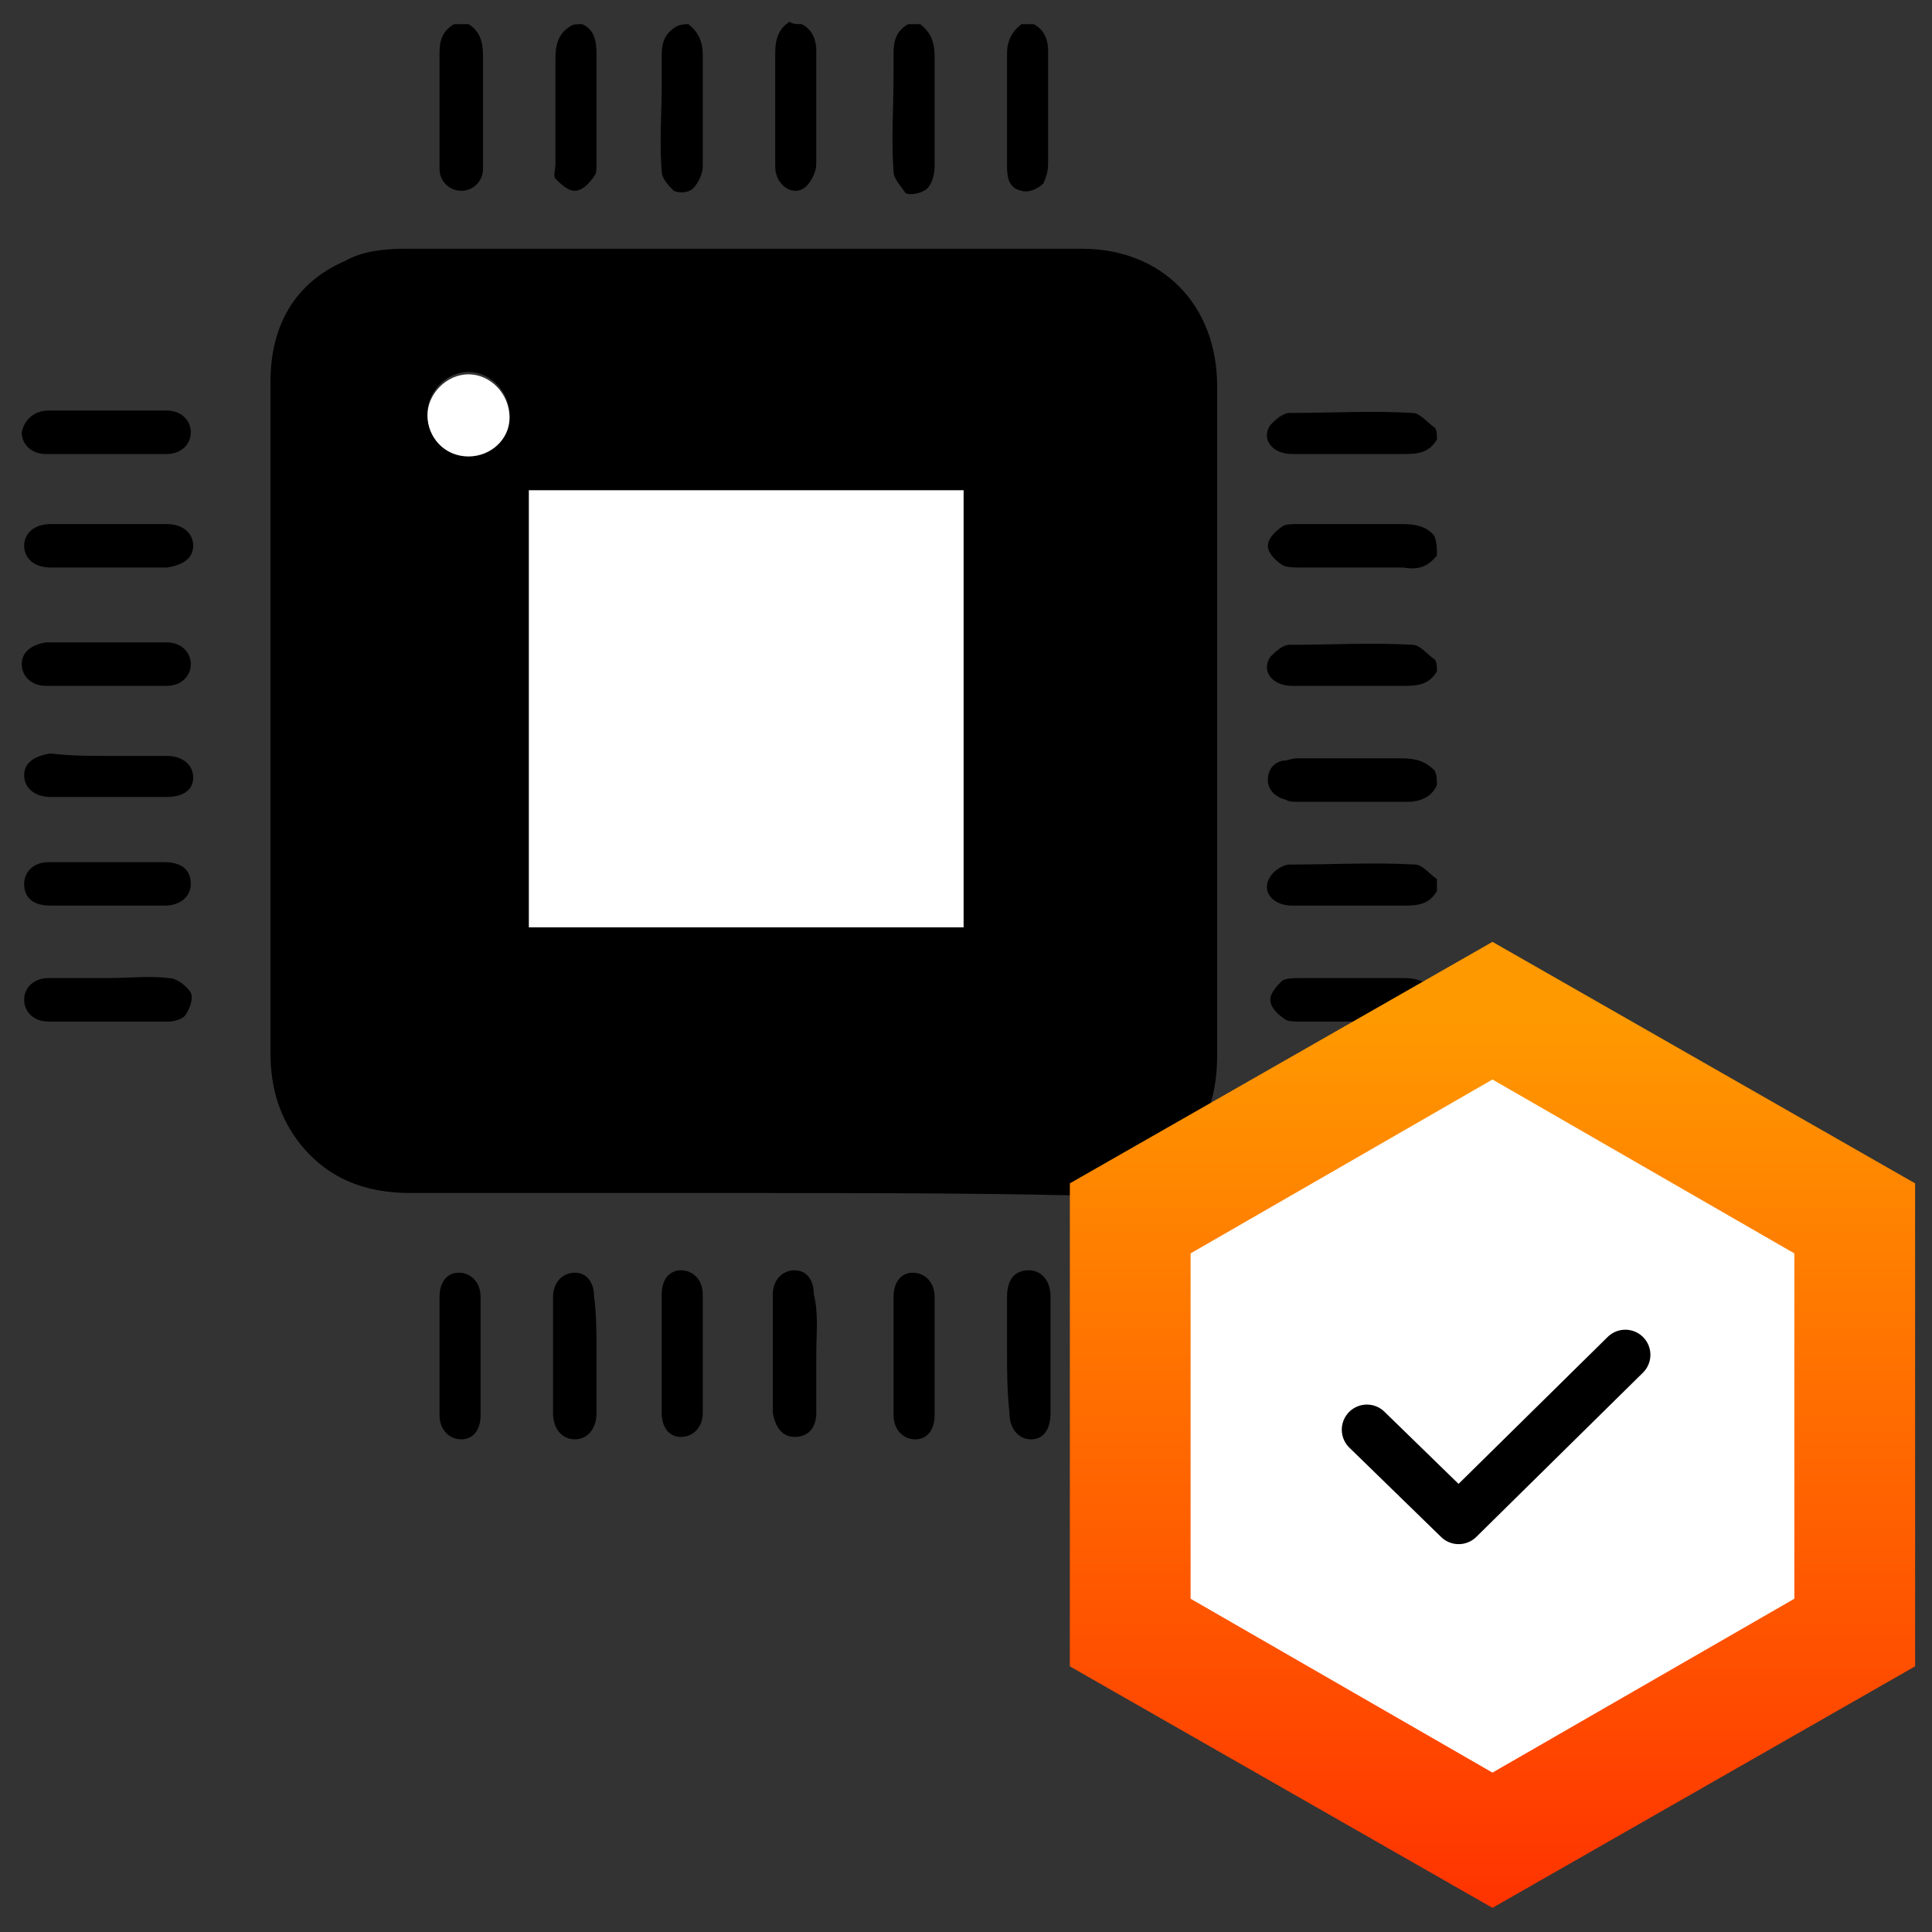 <?xml version="1.0" encoding="utf-8"?>
<!-- Generator: Adobe Illustrator 26.0.3, SVG Export Plug-In . SVG Version: 6.00 Build 0)  -->
<svg version="1.1" xmlns="http://www.w3.org/2000/svg" xmlns:xlink="http://www.w3.org/1999/xlink" x="0px" y="0px" width="80px"
	 height="80px" viewBox="0 0 80 80" style="enable-background:new 0 0 80 80;" xml:space="preserve">
<rect x="0" y="0" width="80" height="80" fill="#333333" stroke="none"/>
<style type="text/css">
	.st0{fill:#FFFFFF;}
	.st1{fill:none;stroke:#000000;stroke-width:2.079;stroke-linecap:round;stroke-linejoin:round;}
	.st2{fill:url(#SVGID_1_);}
</style>
<g id="Ebene_2">
	<g>
		<path d="M59.5,23c-0.4,0.5-0.8,0.6-1.4,0.5c-1.4,0-2.8,0-4.3,0c-0.2,0-0.5,0-0.7-0.1c-0.3-0.2-0.6-0.5-0.6-0.8
			c0-0.3,0.3-0.6,0.6-0.8c0.1-0.1,0.4-0.1,0.7-0.1c1.4,0,2.9,0,4.3,0c0.5,0,1,0.1,1.3,0.5C59.5,22.5,59.5,22.7,59.5,23z"/>
		<path d="M59.5,32.5c-0.2,0.5-0.7,0.7-1.2,0.7c-1.5,0-3,0-4.6,0c-0.2,0-0.3,0-0.5-0.1c-0.4-0.1-0.7-0.4-0.7-0.8
			c0-0.4,0.2-0.7,0.6-0.8c0.2,0,0.4-0.1,0.6-0.1c1.4,0,2.9,0,4.3,0c0.6,0,1,0.1,1.4,0.5C59.5,32.1,59.5,32.3,59.5,32.5z"/>
		<path d="M24.1,1c0.5,0.2,0.6,0.7,0.6,1.2c0,1.5,0,3.1,0,4.6c0,0.2,0,0.4-0.1,0.5c-0.2,0.3-0.5,0.6-0.8,0.6c-0.3,0-0.6-0.3-0.8-0.5
			C22.9,7.3,23,7,23,6.8c0-1.5,0-2.9,0-4.4c0-0.5,0.1-1,0.6-1.3C23.7,1,23.9,1,24.1,1z"/>
		<path d="M59.5,41.6c-0.3,0.5-0.7,0.7-1.2,0.7c-1.5,0-3,0-4.5,0c-0.2,0-0.5,0-0.6-0.1c-0.3-0.2-0.6-0.5-0.6-0.8
			c0-0.3,0.3-0.6,0.5-0.8c0.2-0.1,0.5-0.1,0.7-0.1c1.4,0,2.9,0,4.3,0c0.5,0,1,0.1,1.3,0.6C59.5,41.2,59.5,41.4,59.5,41.6z"/>
		<path d="M59.5,36.9c-0.3,0.5-0.7,0.6-1.3,0.6c-1.6,0-3.1,0-4.7,0c-0.8,0-1.3-0.6-0.9-1.2c0.1-0.2,0.5-0.5,0.8-0.5
			c1.7,0,3.5-0.1,5.2,0c0.3,0,0.6,0.4,0.9,0.6C59.5,36.5,59.5,36.7,59.5,36.9z"/>
		<path d="M59.5,18.2c-0.3,0.5-0.7,0.6-1.3,0.6c-1.6,0-3.1,0-4.7,0c-0.8,0-1.3-0.6-0.9-1.2c0.2-0.2,0.5-0.5,0.8-0.5
			c1.7,0,3.4-0.1,5.1,0c0.3,0,0.6,0.4,0.9,0.6C59.5,17.8,59.5,18,59.5,18.2z"/>
		<path d="M59.5,27.8c-0.3,0.5-0.7,0.6-1.3,0.6c-1.6,0-3.1,0-4.7,0c-0.8,0-1.3-0.6-0.9-1.2c0.2-0.2,0.5-0.5,0.8-0.5
			c1.7,0,3.4-0.1,5.1,0c0.3,0,0.6,0.4,0.9,0.6C59.5,27.4,59.5,27.6,59.5,27.8z"/>
		<path d="M19.4,1C19.9,1.3,20,1.8,20,2.3c0,1.5,0,3,0,4.4c0,0.1,0,0.2,0,0.3c0,0.5-0.4,0.9-0.9,0.9c-0.5,0-0.9-0.4-0.9-0.9
			c0-1.6,0-3.2,0-4.8c0-0.5,0.1-0.9,0.6-1.2C19,1,19.2,1,19.4,1z"/>
		<path d="M28.5,1c0.4,0.3,0.6,0.7,0.6,1.3c0,1.5,0,3,0,4.6c0,0.3-0.2,0.7-0.4,0.9C28.5,8,28.1,8,27.9,7.9c-0.2-0.2-0.5-0.5-0.5-0.8
			c-0.1-1.2,0-2.4,0-3.5c0-0.4,0-0.9,0-1.3c0-0.5,0.1-0.9,0.6-1.2C28.2,1,28.4,1,28.5,1z"/>
		<path d="M38.1,1c0.4,0.3,0.6,0.7,0.6,1.3c0,1.5,0,3,0,4.6c0,0.3-0.1,0.7-0.3,0.9c-0.2,0.2-0.7,0.3-0.9,0.2C37.3,7.7,37,7.4,37,7.1
			c-0.1-1.3,0-2.7,0-4c0-0.3,0-0.6,0-0.9c0-0.5,0.1-0.9,0.6-1.2C37.8,1,37.9,1,38.1,1z"/>
		<path d="M33.2,1c0.4,0.2,0.6,0.6,0.6,1.1c0,1.6,0,3.2,0,4.7c0,0.3-0.2,0.7-0.4,0.9c-0.5,0.5-1.3,0-1.3-0.8c0-0.7,0-1.3,0-2
			c0-0.9,0-1.8,0-2.7c0-0.5,0.1-1,0.6-1.3C32.8,1,33,1,33.2,1z"/>
		<path d="M42.8,1c0.4,0.2,0.6,0.6,0.6,1.1c0,1.6,0,3.2,0,4.7c0,0.3-0.1,0.6-0.2,0.8C43,7.8,42.6,8,42.3,7.9c-0.5-0.1-0.6-0.5-0.6-1
			c0-1.6,0-3.1,0-4.7c0-0.5,0.2-0.9,0.6-1.2C42.4,1,42.6,1,42.8,1z"/>
		<path d="M30.8,49.4c-4.6,0-9.2,0-13.8,0c-1.9,0-3.5-0.6-4.7-2.2c-0.8-1.1-1.1-2.3-1.1-3.6c0-5.6,0-11.2,0-16.9c0-3.6,0-7.3,0-10.9
			c0-2.3,1-4.1,3.1-5c0.7-0.4,1.6-0.5,2.5-0.5c9.3,0,18.7,0,28,0c3.3,0,5.6,2.3,5.6,5.7c0,4.1,0,8.2,0,12.2c0,5.2,0,10.3,0,15.5
			c0,1.9-0.6,3.5-2.2,4.7c-1.1,0.8-2.3,1.1-3.6,1.1C40,49.4,35.4,49.4,30.8,49.4z M39.9,20.3c-6,0-12,0-18,0c0,6.1,0,12.1,0,18.1
			c6,0,12,0,18,0C39.9,32.3,39.9,26.3,39.9,20.3z M19.4,18.9c1,0,1.7-0.7,1.7-1.7c0-1-0.8-1.8-1.7-1.8c-0.9,0-1.7,0.8-1.7,1.7
			C17.7,18.1,18.4,18.9,19.4,18.9z"/>
		<path d="M4.4,23.5c-0.8,0-1.6,0-2.3,0c-0.7,0-1.1-0.4-1.1-0.9c0-0.5,0.4-0.9,1.1-0.9c1.6,0,3.2,0,4.8,0c0.7,0,1.1,0.4,1.1,0.9
			c0,0.5-0.4,0.8-1.1,0.9C6.1,23.5,5.3,23.5,4.4,23.5z"/>
		<path d="M4.5,31.3c0.8,0,1.6,0,2.4,0c0.7,0,1.1,0.4,1.1,0.9c0,0.5-0.4,0.8-1.1,0.8c-1.6,0-3.2,0-4.8,0c-0.7,0-1.1-0.4-1.1-0.9
			c0-0.5,0.4-0.8,1.1-0.9C2.9,31.3,3.7,31.3,4.5,31.3z"/>
		<path d="M4.5,40.5c0.8,0,1.7-0.1,2.5,0c0.3,0,0.7,0.3,0.9,0.6c0.1,0.2,0,0.6-0.2,0.9c-0.1,0.2-0.5,0.3-0.7,0.3c-1.7,0-3.3,0-5,0
			c-0.6,0-1-0.4-1-0.9c0-0.5,0.4-0.9,1-0.9C2.9,40.5,3.7,40.5,4.5,40.5C4.5,40.5,4.5,40.5,4.5,40.5z"/>
		<path d="M24.7,56.1c0,0.8,0,1.6,0,2.4c0,0.7-0.4,1.1-0.9,1.1c-0.5,0-0.9-0.4-0.9-1.1c0-1.6,0-3.2,0-4.8c0-0.6,0.4-1,0.9-1
			c0.5,0,0.8,0.4,0.8,1C24.7,54.4,24.7,55.2,24.7,56.1z"/>
		<path d="M4.5,37.5c-0.8,0-1.6,0-2.4,0c-0.7,0-1.1-0.3-1.1-0.9c0-0.5,0.4-0.9,1-0.9c1.6,0,3.2,0,4.8,0c0.7,0,1.1,0.3,1.1,0.9
			c0,0.5-0.4,0.9-1.1,0.9C6.1,37.5,5.3,37.5,4.5,37.5z"/>
		<path d="M4.5,17c0.8,0,1.6,0,2.4,0c0.6,0,1,0.4,1,0.9c0,0.5-0.4,0.9-1,0.9c-1.7,0-3.3,0-5,0c-0.6,0-1-0.4-1-0.9
			C1,17.4,1.4,17,2,17C2.8,17,3.7,17,4.5,17z"/>
		<path d="M4.5,26.6c0.8,0,1.6,0,2.4,0c0.6,0,1,0.4,1,0.9c0,0.5-0.4,0.9-1,0.9c-1.7,0-3.3,0-5,0c-0.6,0-1-0.4-1-0.9
			c0-0.5,0.4-0.8,1-0.9C2.8,26.6,3.7,26.6,4.5,26.6z"/>
		<path d="M18.2,56.1c0-0.8,0-1.6,0-2.4c0-0.6,0.3-1,0.8-1c0.5,0,0.9,0.4,0.9,1c0,1.6,0,3.3,0,4.9c0,0.6-0.3,1-0.8,1
			c-0.5,0-0.9-0.4-0.9-1C18.2,57.7,18.2,56.9,18.2,56.1z"/>
		<path d="M27.4,56c0-0.8,0-1.6,0-2.4c0-0.6,0.3-1,0.8-1c0.5,0,0.9,0.4,0.9,1c0,1.6,0,3.3,0,4.9c0,0.6-0.4,1-0.9,1
			c-0.5,0-0.8-0.4-0.8-1C27.4,57.7,27.4,56.8,27.4,56z"/>
		<path d="M37,56.1c0-0.8,0-1.6,0-2.4c0-0.6,0.3-1,0.8-1c0.5,0,0.9,0.4,0.9,1c0,1.6,0,3.3,0,4.9c0,0.6-0.3,1-0.8,1
			c-0.5,0-0.9-0.4-0.9-1C37,57.7,37,56.9,37,56.1z"/>
		<path d="M33.8,56.1c0,0.8,0,1.6,0,2.4c0,0.7-0.4,1-0.9,1c-0.5,0-0.8-0.4-0.9-1c0-1.6,0-3.3,0-4.9c0-0.6,0.4-1,0.9-1
			c0.5,0,0.8,0.4,0.8,1C33.9,54.4,33.8,55.2,33.8,56.1z"/>
		<path d="M41.7,56c0-0.8,0-1.5,0-2.3c0-0.7,0.3-1.1,0.9-1.1c0.5,0,0.9,0.4,0.9,1.1c0,1.6,0,3.2,0,4.8c0,0.7-0.3,1.1-0.8,1.1
			c-0.5,0-0.9-0.4-0.9-1.1C41.7,57.6,41.7,56.8,41.7,56z"/>
		<path class="st0" d="M39.9,20.3c0,6,0,12.1,0,18.1c-6,0-12,0-18,0c0-6,0-12.1,0-18.1C27.9,20.3,33.9,20.3,39.9,20.3z"/>
		<path class="st0" d="M19.4,18.9c-1,0-1.7-0.8-1.7-1.7c0-0.9,0.8-1.7,1.7-1.7c0.9,0,1.7,0.8,1.7,1.8C21.1,18.2,20.3,18.9,19.4,18.9
			z"/>
	</g>
</g>
<g id="Ebene_1">
	<g>
		<path class="st0" d="M47.5,52.1v16.3l14.2,8.1l14.2-8.1V52.1L61.7,44L47.5,52.1z"/>
		<path class="st1" d="M56.6,59.2l3.8,3.7l6.9-6.8"/>
		
			<linearGradient id="SVGID_1_" gradientUnits="userSpaceOnUse" x1="61.765" y1="3" x2="61.765" y2="39.768" gradientTransform="matrix(1 0 0 -1 0 82)">
			<stop  offset="0" style="stop-color:#FF3300"/>
			<stop  offset="1" style="stop-color:#FF9900"/>
		</linearGradient>
		<path class="st2" d="M61.8,79L44.3,69V49l17.5-10l17.5,10v20L61.8,79z M49.3,66.2l12.5,7.2l12.5-7.2V51.9l-12.5-7.2l-12.5,7.2
			V66.2z"/>
	</g>
</g>
</svg>
